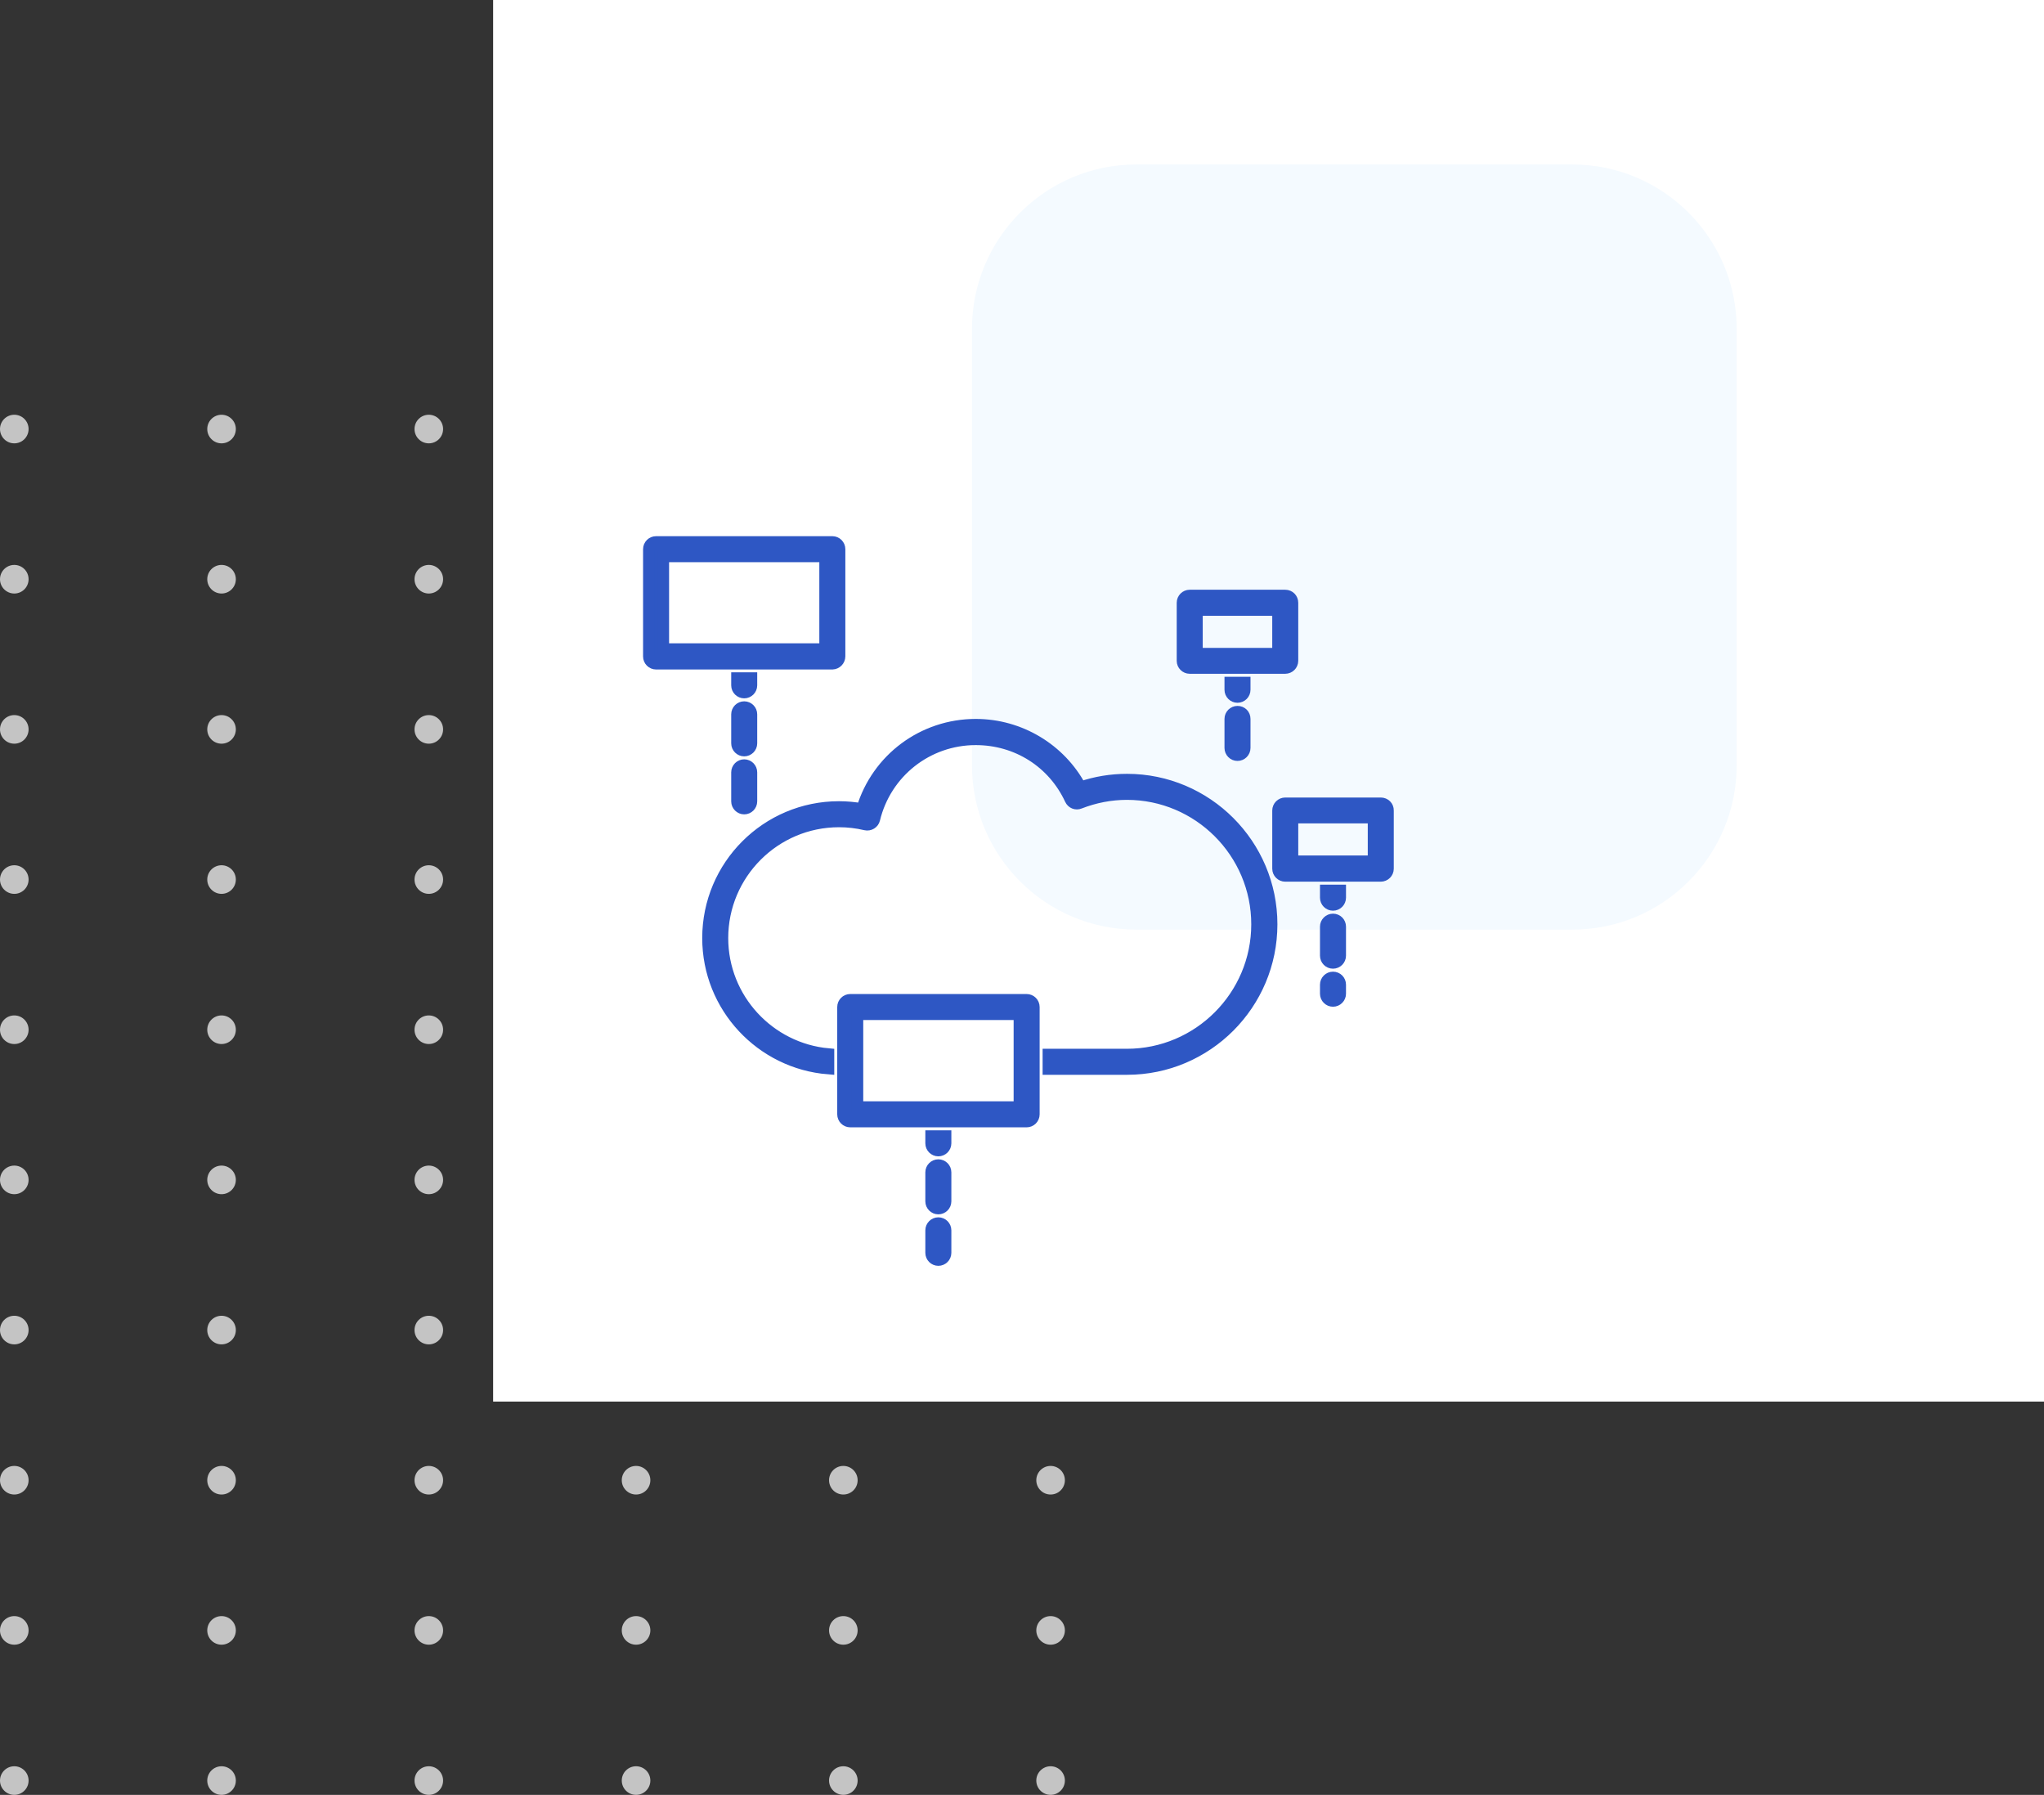 <svg width="213" height="187" viewBox="0 0 213 187" fill="none" xmlns="http://www.w3.org/2000/svg">
<rect x="0" y="0" width="213" height="187" fill="#333333" stroke="none"/>
<g clip-path="url(#clip0)">
<path d="M1.49 46.191C2.312 46.191 2.979 45.524 2.979 44.701C2.979 43.878 2.312 43.211 1.49 43.211C0.667 43.211 0 43.878 0 44.701C0 45.524 0.667 46.191 1.49 46.191Z" fill="#C4C4C4"/>
<path d="M23.087 46.191C23.91 46.191 24.577 45.524 24.577 44.701C24.577 43.878 23.91 43.211 23.087 43.211C22.265 43.211 21.598 43.878 21.598 44.701C21.598 45.524 22.265 46.191 23.087 46.191Z" fill="#C4C4C4"/>
<path d="M44.685 46.191C45.508 46.191 46.174 45.524 46.174 44.701C46.174 43.878 45.508 43.211 44.685 43.211C43.862 43.211 43.195 43.878 43.195 44.701C43.195 45.524 43.862 46.191 44.685 46.191Z" fill="#C4C4C4"/>
<path d="M66.282 46.191C67.105 46.191 67.772 45.524 67.772 44.701C67.772 43.878 67.105 43.211 66.282 43.211C65.46 43.211 64.793 43.878 64.793 44.701C64.793 45.524 65.46 46.191 66.282 46.191Z" fill="#C4C4C4"/>
<path d="M87.882 46.191C88.705 46.191 89.372 45.524 89.372 44.701C89.372 43.878 88.705 43.211 87.882 43.211C87.059 43.211 86.393 43.878 86.393 44.701C86.393 45.524 87.059 46.191 87.882 46.191Z" fill="#C4C4C4"/>
<path d="M109.48 46.191C110.302 46.191 110.969 45.524 110.969 44.701C110.969 43.878 110.302 43.211 109.48 43.211C108.657 43.211 107.99 43.878 107.99 44.701C107.99 45.524 108.657 46.191 109.48 46.191Z" fill="#C4C4C4"/>
<path d="M1.49 61.837C2.312 61.837 2.979 61.169 2.979 60.347C2.979 59.524 2.312 58.857 1.49 58.857C0.667 58.857 0 59.524 0 60.347C0 61.169 0.667 61.837 1.49 61.837Z" fill="#C4C4C4"/>
<path d="M23.087 61.837C23.91 61.837 24.577 61.169 24.577 60.347C24.577 59.524 23.91 58.857 23.087 58.857C22.265 58.857 21.598 59.524 21.598 60.347C21.598 61.169 22.265 61.837 23.087 61.837Z" fill="#C4C4C4"/>
<path d="M44.685 61.837C45.508 61.837 46.174 61.169 46.174 60.347C46.174 59.524 45.508 58.857 44.685 58.857C43.862 58.857 43.195 59.524 43.195 60.347C43.195 61.169 43.862 61.837 44.685 61.837Z" fill="#C4C4C4"/>
<path d="M66.282 61.837C67.105 61.837 67.772 61.169 67.772 60.347C67.772 59.524 67.105 58.857 66.282 58.857C65.46 58.857 64.793 59.524 64.793 60.347C64.793 61.169 65.46 61.837 66.282 61.837Z" fill="#C4C4C4"/>
<path d="M87.882 61.837C88.705 61.837 89.372 61.169 89.372 60.347C89.372 59.524 88.705 58.857 87.882 58.857C87.059 58.857 86.393 59.524 86.393 60.347C86.393 61.169 87.059 61.837 87.882 61.837Z" fill="#C4C4C4"/>
<path d="M109.48 61.837C110.302 61.837 110.969 61.169 110.969 60.347C110.969 59.524 110.302 58.857 109.48 58.857C108.657 58.857 107.99 59.524 107.99 60.347C107.99 61.169 108.657 61.837 109.48 61.837Z" fill="#C4C4C4"/>
<path d="M1.49 77.482C2.312 77.482 2.979 76.815 2.979 75.992C2.979 75.169 2.312 74.502 1.49 74.502C0.667 74.502 0 75.169 0 75.992C0 76.815 0.667 77.482 1.49 77.482Z" fill="#C4C4C4"/>
<path d="M23.087 77.482C23.91 77.482 24.577 76.815 24.577 75.992C24.577 75.169 23.91 74.502 23.087 74.502C22.265 74.502 21.598 75.169 21.598 75.992C21.598 76.815 22.265 77.482 23.087 77.482Z" fill="#C4C4C4"/>
<path d="M44.685 77.482C45.508 77.482 46.174 76.815 46.174 75.992C46.174 75.169 45.508 74.502 44.685 74.502C43.862 74.502 43.195 75.169 43.195 75.992C43.195 76.815 43.862 77.482 44.685 77.482Z" fill="#C4C4C4"/>
<path d="M66.282 77.482C67.105 77.482 67.772 76.815 67.772 75.992C67.772 75.169 67.105 74.502 66.282 74.502C65.46 74.502 64.793 75.169 64.793 75.992C64.793 76.815 65.46 77.482 66.282 77.482Z" fill="#C4C4C4"/>
<path d="M87.882 77.482C88.705 77.482 89.372 76.815 89.372 75.992C89.372 75.169 88.705 74.502 87.882 74.502C87.059 74.502 86.393 75.169 86.393 75.992C86.393 76.815 87.059 77.482 87.882 77.482Z" fill="#C4C4C4"/>
<path d="M109.48 77.482C110.302 77.482 110.969 76.815 110.969 75.992C110.969 75.169 110.302 74.502 109.48 74.502C108.657 74.502 107.99 75.169 107.99 75.992C107.99 76.815 108.657 77.482 109.48 77.482Z" fill="#C4C4C4"/>
<path d="M1.49 93.127C2.312 93.127 2.979 92.46 2.979 91.637C2.979 90.814 2.312 90.147 1.49 90.147C0.667 90.147 0 90.814 0 91.637C0 92.46 0.667 93.127 1.49 93.127Z" fill="#C4C4C4"/>
<path d="M23.087 93.127C23.91 93.127 24.577 92.46 24.577 91.637C24.577 90.814 23.91 90.147 23.087 90.147C22.265 90.147 21.598 90.814 21.598 91.637C21.598 92.46 22.265 93.127 23.087 93.127Z" fill="#C4C4C4"/>
<path d="M44.685 93.127C45.508 93.127 46.174 92.46 46.174 91.637C46.174 90.814 45.508 90.147 44.685 90.147C43.862 90.147 43.195 90.814 43.195 91.637C43.195 92.46 43.862 93.127 44.685 93.127Z" fill="#C4C4C4"/>
<path d="M66.282 93.127C67.105 93.127 67.772 92.46 67.772 91.637C67.772 90.814 67.105 90.147 66.282 90.147C65.46 90.147 64.793 90.814 64.793 91.637C64.793 92.46 65.46 93.127 66.282 93.127Z" fill="#C4C4C4"/>
<path d="M87.882 93.127C88.705 93.127 89.372 92.46 89.372 91.637C89.372 90.814 88.705 90.147 87.882 90.147C87.059 90.147 86.393 90.814 86.393 91.637C86.393 92.46 87.059 93.127 87.882 93.127Z" fill="#C4C4C4"/>
<path d="M109.48 93.127C110.302 93.127 110.969 92.46 110.969 91.637C110.969 90.814 110.302 90.147 109.48 90.147C108.657 90.147 107.99 90.814 107.99 91.637C107.99 92.46 108.657 93.127 109.48 93.127Z" fill="#C4C4C4"/>
<path d="M1.49 108.773C2.312 108.773 2.979 108.106 2.979 107.283C2.979 106.46 2.312 105.793 1.49 105.793C0.667 105.793 0 106.46 0 107.283C0 108.106 0.667 108.773 1.49 108.773Z" fill="#C4C4C4"/>
<path d="M23.087 108.773C23.91 108.773 24.577 108.106 24.577 107.283C24.577 106.46 23.91 105.793 23.087 105.793C22.265 105.793 21.598 106.46 21.598 107.283C21.598 108.106 22.265 108.773 23.087 108.773Z" fill="#C4C4C4"/>
<path d="M44.685 108.773C45.508 108.773 46.174 108.106 46.174 107.283C46.174 106.46 45.508 105.793 44.685 105.793C43.862 105.793 43.195 106.46 43.195 107.283C43.195 108.106 43.862 108.773 44.685 108.773Z" fill="#C4C4C4"/>
<path d="M66.282 108.773C67.105 108.773 67.772 108.106 67.772 107.283C67.772 106.46 67.105 105.793 66.282 105.793C65.46 105.793 64.793 106.46 64.793 107.283C64.793 108.106 65.46 108.773 66.282 108.773Z" fill="#C4C4C4"/>
<path d="M87.882 108.773C88.705 108.773 89.372 108.106 89.372 107.283C89.372 106.46 88.705 105.793 87.882 105.793C87.059 105.793 86.393 106.46 86.393 107.283C86.393 108.106 87.059 108.773 87.882 108.773Z" fill="#C4C4C4"/>
<path d="M109.48 108.773C110.302 108.773 110.969 108.106 110.969 107.283C110.969 106.46 110.302 105.793 109.48 105.793C108.657 105.793 107.99 106.46 107.99 107.283C107.99 108.106 108.657 108.773 109.48 108.773Z" fill="#C4C4C4"/>
<path d="M1.49 124.418C2.312 124.418 2.979 123.751 2.979 122.928C2.979 122.105 2.312 121.438 1.49 121.438C0.667 121.438 0 122.105 0 122.928C0 123.751 0.667 124.418 1.49 124.418Z" fill="#C4C4C4"/>
<path d="M23.087 124.418C23.91 124.418 24.577 123.751 24.577 122.928C24.577 122.105 23.91 121.438 23.087 121.438C22.265 121.438 21.598 122.105 21.598 122.928C21.598 123.751 22.265 124.418 23.087 124.418Z" fill="#C4C4C4"/>
<path d="M44.685 124.418C45.508 124.418 46.174 123.751 46.174 122.928C46.174 122.105 45.508 121.438 44.685 121.438C43.862 121.438 43.195 122.105 43.195 122.928C43.195 123.751 43.862 124.418 44.685 124.418Z" fill="#C4C4C4"/>
<path d="M66.282 124.418C67.105 124.418 67.772 123.751 67.772 122.928C67.772 122.105 67.105 121.438 66.282 121.438C65.46 121.438 64.793 122.105 64.793 122.928C64.793 123.751 65.46 124.418 66.282 124.418Z" fill="#C4C4C4"/>
<path d="M87.882 124.418C88.705 124.418 89.372 123.751 89.372 122.928C89.372 122.105 88.705 121.438 87.882 121.438C87.059 121.438 86.393 122.105 86.393 122.928C86.393 123.751 87.059 124.418 87.882 124.418Z" fill="#C4C4C4"/>
<path d="M109.48 124.418C110.302 124.418 110.969 123.751 110.969 122.928C110.969 122.105 110.302 121.438 109.48 121.438C108.657 121.438 107.99 122.105 107.99 122.928C107.99 123.751 108.657 124.418 109.48 124.418Z" fill="#C4C4C4"/>
<path d="M1.49 140.064C2.312 140.064 2.979 139.397 2.979 138.574C2.979 137.751 2.312 137.084 1.49 137.084C0.667 137.084 0 137.751 0 138.574C0 139.397 0.667 140.064 1.49 140.064Z" fill="#C4C4C4"/>
<path d="M23.087 140.064C23.91 140.064 24.577 139.397 24.577 138.574C24.577 137.751 23.91 137.084 23.087 137.084C22.265 137.084 21.598 137.751 21.598 138.574C21.598 139.397 22.265 140.064 23.087 140.064Z" fill="#C4C4C4"/>
<path d="M44.685 140.064C45.508 140.064 46.174 139.397 46.174 138.574C46.174 137.751 45.508 137.084 44.685 137.084C43.862 137.084 43.195 137.751 43.195 138.574C43.195 139.397 43.862 140.064 44.685 140.064Z" fill="#C4C4C4"/>
<path d="M66.282 140.064C67.105 140.064 67.772 139.397 67.772 138.574C67.772 137.751 67.105 137.084 66.282 137.084C65.46 137.084 64.793 137.751 64.793 138.574C64.793 139.397 65.46 140.064 66.282 140.064Z" fill="#C4C4C4"/>
<path d="M87.882 140.064C88.705 140.064 89.372 139.397 89.372 138.574C89.372 137.751 88.705 137.084 87.882 137.084C87.059 137.084 86.393 137.751 86.393 138.574C86.393 139.397 87.059 140.064 87.882 140.064Z" fill="#C4C4C4"/>
<path d="M109.48 140.064C110.302 140.064 110.969 139.397 110.969 138.574C110.969 137.751 110.302 137.084 109.48 137.084C108.657 137.084 107.99 137.751 107.99 138.574C107.99 139.397 108.657 140.064 109.48 140.064Z" fill="#C4C4C4"/>
<path d="M1.49 155.709C2.312 155.709 2.979 155.042 2.979 154.219C2.979 153.396 2.312 152.729 1.49 152.729C0.667 152.729 0 153.396 0 154.219C0 155.042 0.667 155.709 1.49 155.709Z" fill="#C4C4C4"/>
<path d="M23.087 155.709C23.91 155.709 24.577 155.042 24.577 154.219C24.577 153.396 23.91 152.729 23.087 152.729C22.265 152.729 21.598 153.396 21.598 154.219C21.598 155.042 22.265 155.709 23.087 155.709Z" fill="#C4C4C4"/>
<path d="M44.685 155.709C45.508 155.709 46.174 155.042 46.174 154.219C46.174 153.396 45.508 152.729 44.685 152.729C43.862 152.729 43.195 153.396 43.195 154.219C43.195 155.042 43.862 155.709 44.685 155.709Z" fill="#C4C4C4"/>
<path d="M66.282 155.709C67.105 155.709 67.772 155.042 67.772 154.219C67.772 153.396 67.105 152.729 66.282 152.729C65.46 152.729 64.793 153.396 64.793 154.219C64.793 155.042 65.46 155.709 66.282 155.709Z" fill="#C4C4C4"/>
<path d="M87.882 155.709C88.705 155.709 89.372 155.042 89.372 154.219C89.372 153.396 88.705 152.729 87.882 152.729C87.059 152.729 86.393 153.396 86.393 154.219C86.393 155.042 87.059 155.709 87.882 155.709Z" fill="#C4C4C4"/>
<path d="M109.48 155.709C110.302 155.709 110.969 155.042 110.969 154.219C110.969 153.396 110.302 152.729 109.48 152.729C108.657 152.729 107.99 153.396 107.99 154.219C107.99 155.042 108.657 155.709 109.48 155.709Z" fill="#C4C4C4"/>
<path d="M1.49 171.355C2.312 171.355 2.979 170.687 2.979 169.865C2.979 169.042 2.312 168.375 1.49 168.375C0.667 168.375 0 169.042 0 169.865C0 170.687 0.667 171.355 1.49 171.355Z" fill="#C4C4C4"/>
<path d="M23.087 171.355C23.91 171.355 24.577 170.687 24.577 169.865C24.577 169.042 23.91 168.375 23.087 168.375C22.265 168.375 21.598 169.042 21.598 169.865C21.598 170.687 22.265 171.355 23.087 171.355Z" fill="#C4C4C4"/>
<path d="M44.685 171.355C45.508 171.355 46.174 170.687 46.174 169.865C46.174 169.042 45.508 168.375 44.685 168.375C43.862 168.375 43.195 169.042 43.195 169.865C43.195 170.687 43.862 171.355 44.685 171.355Z" fill="#C4C4C4"/>
<path d="M66.282 171.355C67.105 171.355 67.772 170.687 67.772 169.865C67.772 169.042 67.105 168.375 66.282 168.375C65.46 168.375 64.793 169.042 64.793 169.865C64.793 170.687 65.46 171.355 66.282 171.355Z" fill="#C4C4C4"/>
<path d="M87.882 171.355C88.705 171.355 89.372 170.687 89.372 169.865C89.372 169.042 88.705 168.375 87.882 168.375C87.059 168.375 86.393 169.042 86.393 169.865C86.393 170.687 87.059 171.355 87.882 171.355Z" fill="#C4C4C4"/>
<path d="M109.48 171.355C110.302 171.355 110.969 170.687 110.969 169.865C110.969 169.042 110.302 168.375 109.48 168.375C108.657 168.375 107.99 169.042 107.99 169.865C107.99 170.687 108.657 171.355 109.48 171.355Z" fill="#C4C4C4"/>
<path d="M1.49 187C2.312 187 2.979 186.333 2.979 185.51C2.979 184.687 2.312 184.02 1.49 184.02C0.667 184.02 0 184.687 0 185.51C0 186.333 0.667 187 1.49 187Z" fill="#C4C4C4"/>
<path d="M23.087 187C23.91 187 24.577 186.333 24.577 185.51C24.577 184.687 23.91 184.02 23.087 184.02C22.265 184.02 21.598 184.687 21.598 185.51C21.598 186.333 22.265 187 23.087 187Z" fill="#C4C4C4"/>
<path d="M44.685 187C45.508 187 46.174 186.333 46.174 185.51C46.174 184.687 45.508 184.02 44.685 184.02C43.862 184.02 43.195 184.687 43.195 185.51C43.195 186.333 43.862 187 44.685 187Z" fill="#C4C4C4"/>
<path d="M66.282 187C67.105 187 67.772 186.333 67.772 185.51C67.772 184.687 67.105 184.02 66.282 184.02C65.46 184.02 64.793 184.687 64.793 185.51C64.793 186.333 65.46 187 66.282 187Z" fill="#C4C4C4"/>
<path d="M87.882 187C88.705 187 89.372 186.333 89.372 185.51C89.372 184.687 88.705 184.02 87.882 184.02C87.059 184.02 86.393 184.687 86.393 185.51C86.393 186.333 87.059 187 87.882 187Z" fill="#C4C4C4"/>
<path d="M109.48 187C110.302 187 110.969 186.333 110.969 185.51C110.969 184.687 110.302 184.02 109.48 184.02C108.657 184.02 107.99 184.687 107.99 185.51C107.99 186.333 108.657 187 109.48 187Z" fill="#C4C4C4"/>
<path d="M213.001 0H51.389V146.024H213.001V0Z" fill="white"/>
<path d="M163.847 17.136H118.416C108.956 17.136 101.287 24.807 101.287 34.271V79.717C101.287 89.181 108.956 96.853 118.416 96.853H163.847C173.307 96.853 180.976 89.181 180.976 79.717V34.271C180.976 24.807 173.307 17.136 163.847 17.136Z" fill="#F4FAFF"/>
<path d="M117.446 81.223C115.797 81.223 114.179 81.484 112.607 82.024C110.481 78.047 106.274 75.502 101.682 75.502C96.181 75.502 91.405 79.079 89.833 84.291C89.047 84.152 88.246 84.075 87.43 84.075C79.894 84.075 73.777 90.195 73.777 97.735C73.777 104.903 79.325 110.778 86.336 111.333V109.822C80.156 109.267 75.287 104.055 75.287 97.735C75.287 91.044 80.727 85.586 87.43 85.586C88.37 85.586 89.294 85.694 90.203 85.91C90.604 86.002 91.019 85.755 91.112 85.355C92.298 80.452 96.644 77.029 101.682 77.029C105.982 77.029 109.757 79.434 111.544 83.289C111.713 83.658 112.13 83.828 112.5 83.674C114.087 83.057 115.751 82.734 117.43 82.734C124.904 82.734 130.99 88.823 130.99 96.3C130.99 103.778 124.904 109.868 117.43 109.868H109.248V111.379H117.446C125.766 111.379 132.515 104.61 132.515 96.3C132.515 87.991 125.751 81.223 117.446 81.223Z" fill="#2E57C4" stroke="#2E57C4" stroke-width="1.2" stroke-miterlimit="10"/>
<path d="M97.782 127.428C97.366 127.428 97.027 127.767 97.027 128.184V130.527C97.027 130.943 97.366 131.282 97.782 131.282C98.199 131.282 98.538 130.943 98.538 130.527V128.184C98.538 127.767 98.199 127.428 97.782 127.428Z" fill="#2E57C4" stroke="#2E57C4" stroke-width="1.2" stroke-miterlimit="10"/>
<path d="M97.027 119.118C97.027 119.535 97.366 119.874 97.782 119.874C98.199 119.874 98.538 119.535 98.538 119.118V118.363H97.027V119.118Z" fill="#2E57C4" stroke="#2E57C4" stroke-width="1.2" stroke-miterlimit="10"/>
<path d="M97.782 121.385C97.366 121.385 97.027 121.724 97.027 122.14V125.162C97.027 125.578 97.366 125.917 97.782 125.917C98.199 125.917 98.538 125.578 98.538 125.162V122.14C98.538 121.724 98.199 121.385 97.782 121.385Z" fill="#2E57C4" stroke="#2E57C4" stroke-width="1.2" stroke-miterlimit="10"/>
<path d="M138.908 101.835C138.491 101.835 138.152 102.175 138.152 102.591V103.532C138.152 103.947 138.491 104.287 138.908 104.287C139.323 104.287 139.663 103.947 139.663 103.532V102.591C139.663 102.175 139.339 101.835 138.908 101.835Z" fill="#2E57C4" stroke="#2E57C4" stroke-width="1.2" stroke-miterlimit="10"/>
<path d="M138.152 93.525C138.152 93.942 138.491 94.281 138.908 94.281C139.323 94.281 139.663 93.942 139.663 93.525V92.77H138.152V93.525Z" fill="#2E57C4" stroke="#2E57C4" stroke-width="1.2" stroke-miterlimit="10"/>
<path d="M138.908 95.792C138.491 95.792 138.152 96.131 138.152 96.547V99.569C138.152 99.985 138.491 100.324 138.908 100.324C139.323 100.324 139.663 99.985 139.663 99.569V96.547C139.663 96.131 139.339 95.792 138.908 95.792Z" fill="#2E57C4" stroke="#2E57C4" stroke-width="1.2" stroke-miterlimit="10"/>
<path d="M129.711 71.109H128.201V71.864C128.201 72.281 128.54 72.62 128.956 72.62C129.372 72.62 129.711 72.281 129.711 71.864V71.109Z" fill="#2E57C4" stroke="#2E57C4" stroke-width="1.2" stroke-miterlimit="10"/>
<path d="M128.956 74.146C128.54 74.146 128.201 74.485 128.201 74.901V77.923C128.201 78.34 128.54 78.679 128.956 78.679C129.372 78.679 129.711 78.34 129.711 77.923V74.901C129.711 74.47 129.388 74.146 128.956 74.146Z" fill="#2E57C4" stroke="#2E57C4" stroke-width="1.2" stroke-miterlimit="10"/>
<path d="M77.552 79.712C77.136 79.712 76.797 80.051 76.797 80.467V83.489C76.797 83.905 77.136 84.245 77.552 84.245C77.968 84.245 78.307 83.905 78.307 83.489V80.467C78.307 80.051 77.968 79.712 77.552 79.712Z" fill="#2E57C4" stroke="#2E57C4" stroke-width="1.2" stroke-miterlimit="10"/>
<path d="M78.307 74.424C78.307 74.007 77.968 73.668 77.552 73.668C77.136 73.668 76.797 74.007 76.797 74.424V77.446C76.797 77.861 77.136 78.201 77.552 78.201C77.968 78.201 78.307 77.861 78.307 77.446V74.424Z" fill="#2E57C4" stroke="#2E57C4" stroke-width="1.2" stroke-miterlimit="10"/>
<path d="M78.307 70.646H76.797V71.402C76.797 71.818 77.136 72.157 77.552 72.157C77.968 72.157 78.307 71.818 78.307 71.402V70.646Z" fill="#2E57C4" stroke="#2E57C4" stroke-width="1.2" stroke-miterlimit="10"/>
<path d="M106.984 104.163H88.601C88.185 104.163 87.846 104.502 87.846 104.919V116.096C87.846 116.513 88.185 116.852 88.601 116.852H106.984C107.399 116.852 107.738 116.513 107.738 116.096V104.919C107.738 104.502 107.399 104.163 106.984 104.163ZM106.228 115.341H89.356V105.674H106.228V115.341Z" fill="#2E57C4" stroke="#2E57C4" stroke-width="1.2" stroke-miterlimit="10"/>
<path d="M87.491 68.38V57.218C87.491 56.801 87.152 56.462 86.736 56.462H68.368C67.952 56.462 67.613 56.801 67.613 57.218V68.395C67.613 68.811 67.952 69.151 68.368 69.151H86.751C87.152 69.135 87.491 68.796 87.491 68.38ZM85.98 67.624H69.123V57.973H85.98V67.624Z" fill="#2E57C4" stroke="#2E57C4" stroke-width="1.2" stroke-miterlimit="10"/>
<path d="M123.978 69.598H133.931C134.348 69.598 134.687 69.259 134.687 68.843V62.799C134.687 62.383 134.363 62.043 133.931 62.043H123.978C123.562 62.043 123.223 62.383 123.223 62.799V68.858C123.223 69.259 123.562 69.598 123.978 69.598ZM124.733 63.554H133.177V68.102H124.733V63.554Z" fill="#2E57C4" stroke="#2E57C4" stroke-width="1.2" stroke-miterlimit="10"/>
<path d="M143.887 83.69H133.933C133.517 83.69 133.178 84.029 133.178 84.445V90.504C133.178 90.92 133.517 91.259 133.933 91.259H143.887C144.303 91.259 144.642 90.92 144.642 90.504V84.445C144.657 84.029 144.319 83.69 143.887 83.69ZM143.132 89.733H134.688V85.185H143.132V89.733Z" fill="#2E57C4" stroke="#2E57C4" stroke-width="1.2" stroke-miterlimit="10"/>
</g>
<defs>
<clipPath id="clip0">
<rect width="213" height="187" fill="white"/>
</clipPath>
</defs>
</svg>
